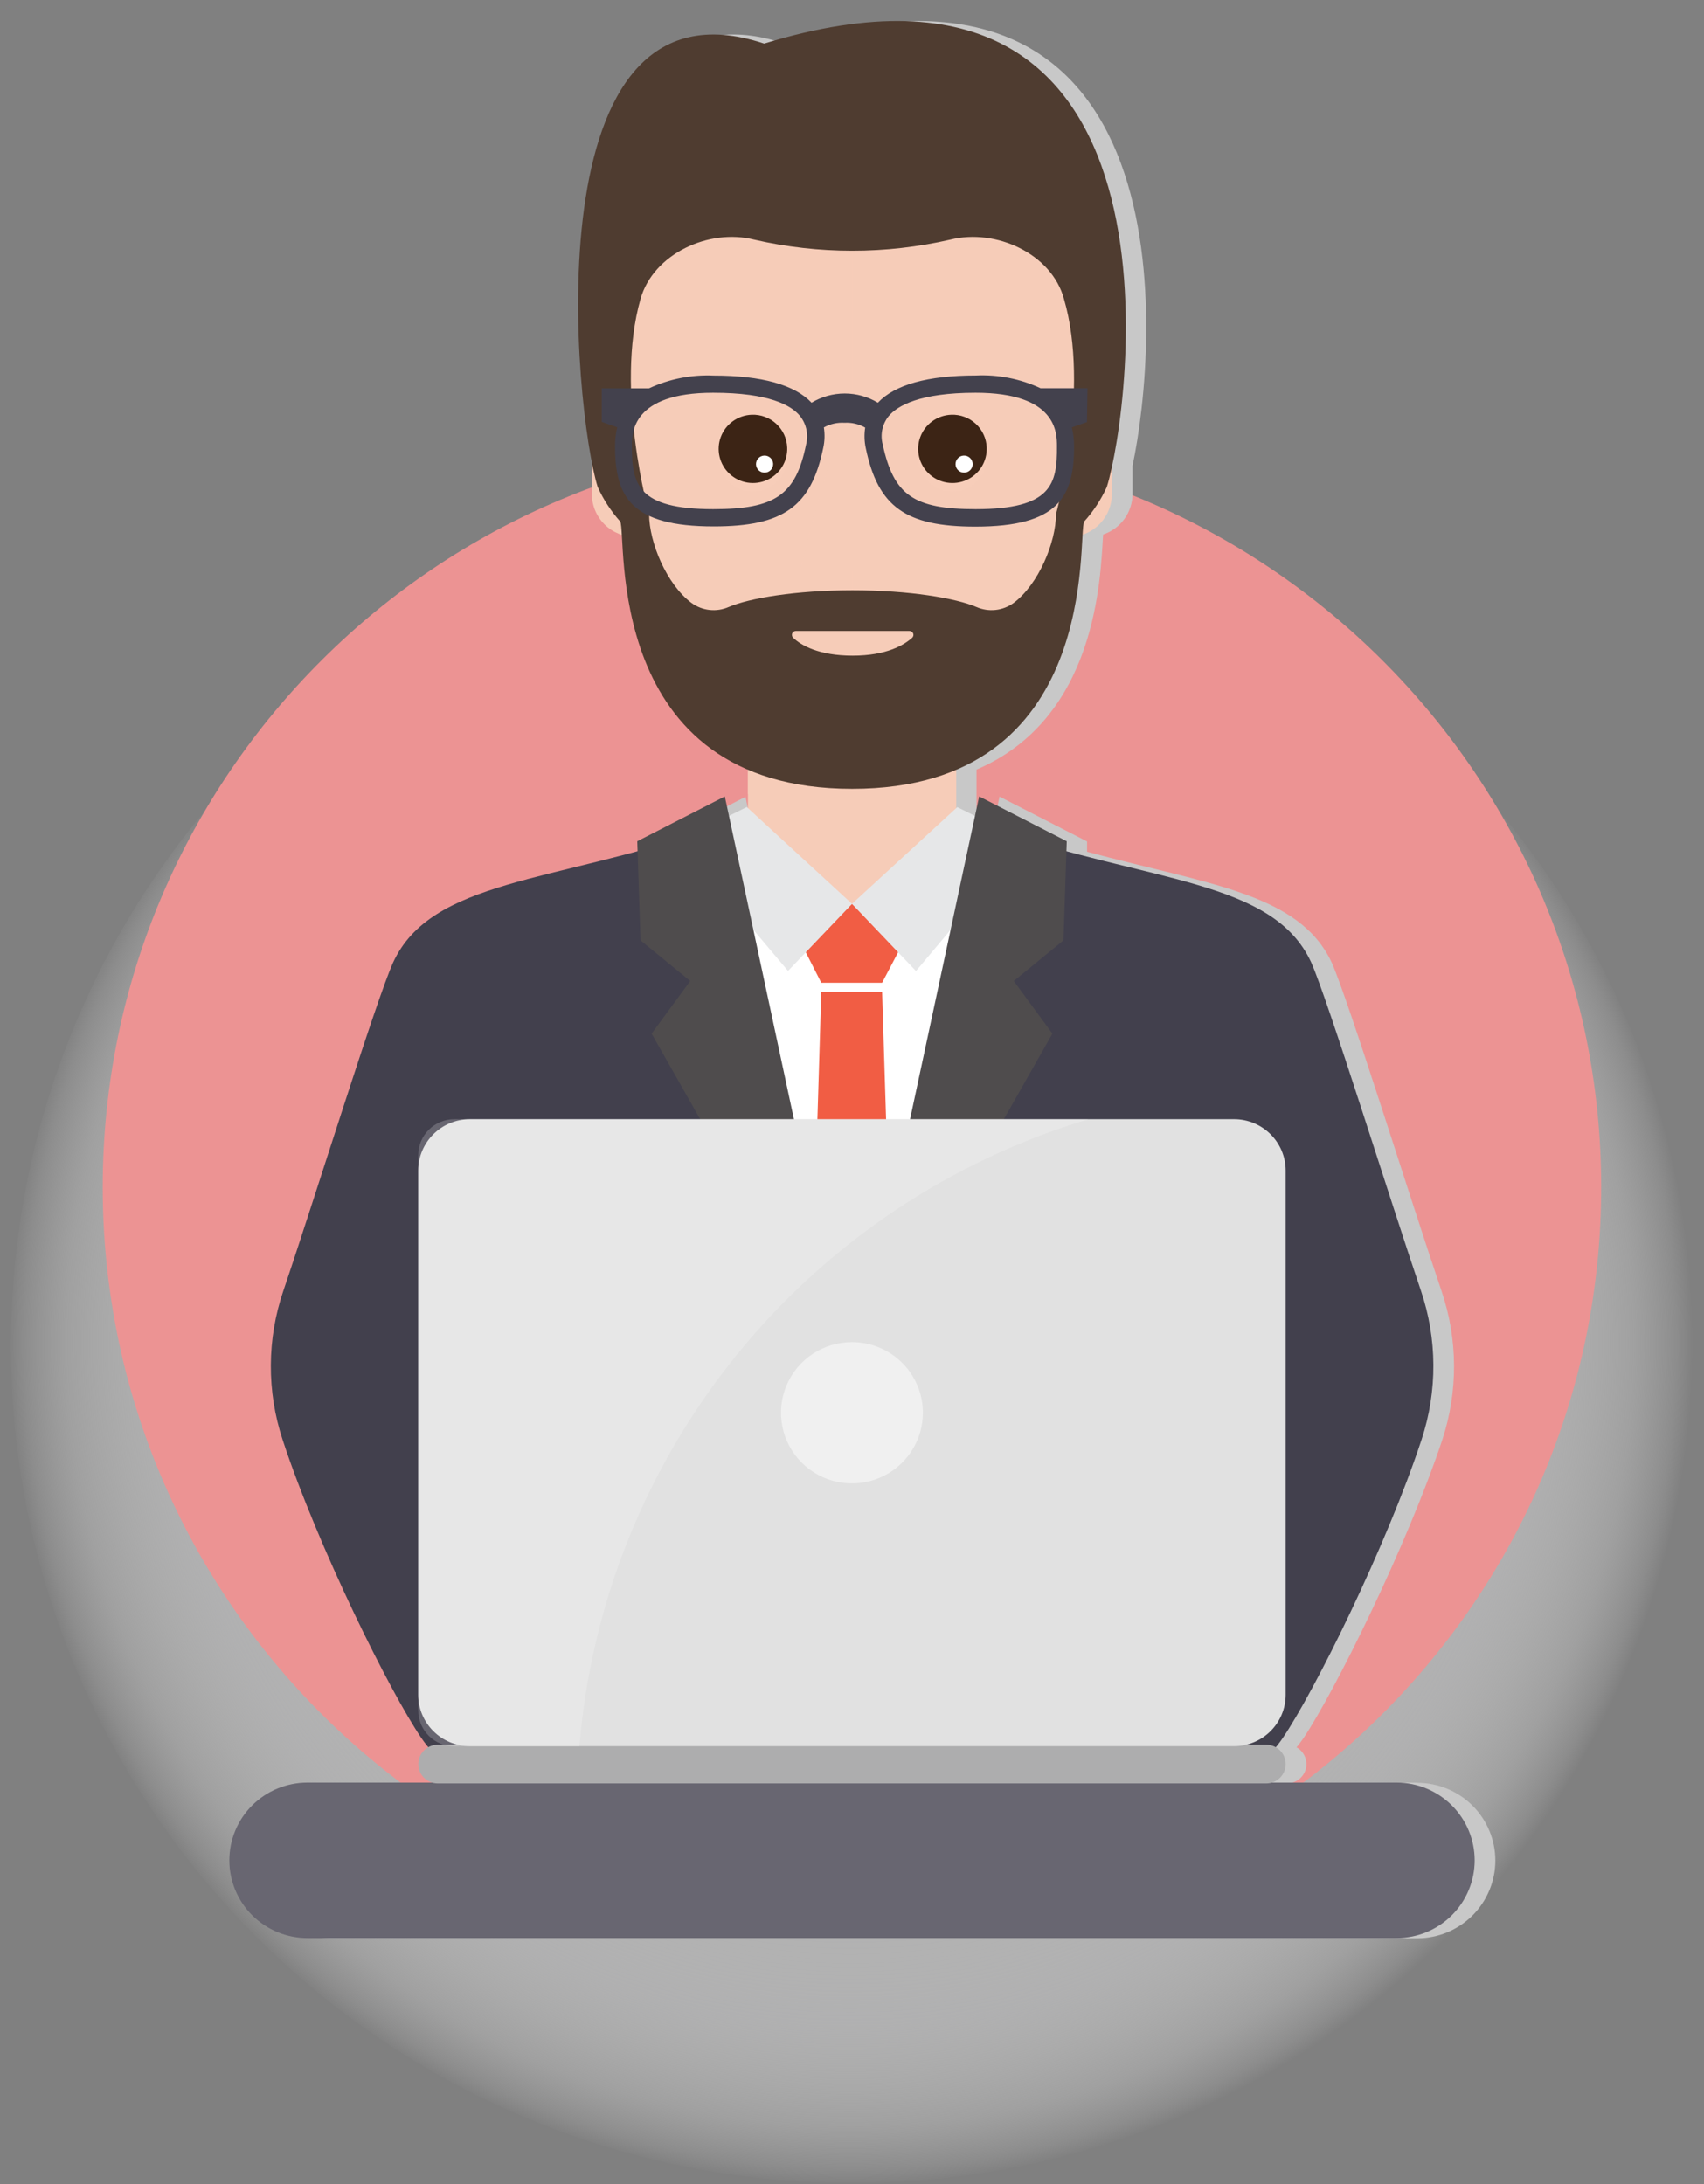 <svg width="78" height="100" viewBox="0 0 78 100" fill="none" xmlns="http://www.w3.org/2000/svg">
<rect x="0" y="0" width="78" height="100" fill="#808080" stroke="none"/>
<g clip-path="url(#clip0)">
<path style="mix-blend-mode:multiply" d="M38.998 99.959C60.259 99.959 77.495 82.793 77.495 61.619C77.495 40.444 60.259 23.279 38.998 23.279C17.736 23.279 0.5 40.444 0.5 61.619C0.5 82.793 17.736 99.959 38.998 99.959Z" fill="url(#paint0_radial)"/>
<path d="M38.998 88.51C57.938 88.51 73.293 73.218 73.293 54.355C73.293 35.491 57.938 20.2 38.998 20.2C20.057 20.2 4.702 35.491 4.702 54.355C4.702 73.218 20.057 88.51 38.998 88.51Z" fill="#EC9393"/>
<g style="mix-blend-mode:multiply">
<path d="M64.874 81.617H59.159C59.327 81.57 59.477 81.474 59.59 81.341C59.703 81.209 59.774 81.046 59.794 80.873C59.815 80.7 59.783 80.525 59.703 80.37C59.624 80.216 59.5 80.088 59.348 80.003C59.457 79.871 59.565 79.73 59.665 79.584C61.083 77.47 64.392 70.808 66.018 65.931C66.749 63.714 66.738 61.32 65.985 59.109C64.529 54.821 61.73 45.805 60.965 44.087C59.49 40.89 55.259 40.486 49.761 38.998V38.527L45.753 36.474L45.564 37.364L44.746 36.964L44.699 37.007V35.236C50.206 32.883 50.371 26.489 50.494 24.474C50.889 24.342 51.233 24.089 51.475 23.751C51.717 23.412 51.845 23.006 51.841 22.591V21.325C53.009 15.859 54.555 -3.711 35.911 1.995C26.026 -1.277 26.972 15.732 28.035 21.151V22.61C28.034 23.029 28.166 23.437 28.414 23.776C28.661 24.115 29.011 24.366 29.411 24.493C29.529 26.517 29.709 32.887 35.183 35.236V37.016L35.131 36.969L34.313 37.374L34.124 36.484L30.111 38.536V39.007C24.613 40.495 20.382 40.89 18.907 44.096C18.132 45.815 15.343 54.83 13.887 59.119C13.134 61.329 13.123 63.723 13.854 65.941C15.466 70.841 18.775 77.503 20.203 79.593C20.307 79.739 20.415 79.88 20.524 80.012C20.372 80.097 20.248 80.225 20.169 80.38C20.089 80.535 20.058 80.71 20.078 80.882C20.098 81.055 20.169 81.218 20.282 81.35C20.395 81.483 20.545 81.579 20.713 81.627H15.017C14.069 81.627 13.16 82.002 12.49 82.669C11.82 83.337 11.443 84.242 11.443 85.186C11.443 86.13 11.82 87.035 12.49 87.703C13.16 88.37 14.069 88.745 15.017 88.745H64.874C65.822 88.745 66.731 88.37 67.401 87.703C68.071 87.035 68.448 86.13 68.448 85.186C68.448 84.242 68.071 83.337 67.401 82.669C66.731 82.002 65.822 81.627 64.874 81.627V81.617Z" fill="#C8C8C8"/>
</g>
<path d="M45.252 37.943L43.767 37.261V32.162H34.238V37.261L32.748 37.901L33.146 51.233H34.238V53.276H43.767V51.233H44.855L45.252 37.943Z" fill="#F6CCB8"/>
<g style="mix-blend-mode:multiply">
<path d="M34.237 32.162V36.357L43.767 36.955V32.162H34.237Z" fill="#F6CCB8"/>
</g>
<path d="M45.408 37.958L45.053 39.28C44.443 41.032 42.869 43.889 39.14 43.889C34.932 43.889 33.33 40.25 32.829 38.673L32.64 37.958C24.887 40.858 27.265 65.032 27.265 65.032L27.218 85.111H51.506L51.18 65.032C51.18 65.032 53.137 40.872 45.408 37.958Z" fill="white"/>
<path d="M41.295 43.249L40.378 44.996H37.594L36.705 43.249L38.998 41.385L41.295 43.249Z" fill="#F15D44"/>
<path d="M39.002 41.385L36.072 44.454L31.056 38.504L34.185 36.95L35.363 38.037L39.002 41.385Z" fill="#E6E7E8"/>
<path d="M43.819 36.955L38.998 41.385L41.929 44.459L46.939 38.499L43.819 36.955Z" fill="#E6E7E8"/>
<path d="M40.378 45.415L41.513 81.745L38.998 84.513L36.487 81.745L37.594 45.415H40.378Z" fill="#F15D44"/>
<path d="M65.073 65.908C65.804 63.69 65.792 61.296 65.039 59.086C63.583 54.797 60.785 45.782 60.019 44.063C58.27 40.269 52.645 40.41 45.616 38.005L44.859 37.741C44.462 40.142 38.998 63.38 38.998 63.38C38.998 63.38 33.557 40.142 33.141 37.741L32.385 38.005C25.355 40.41 19.73 40.269 17.99 44.078C17.215 45.796 14.426 54.811 12.97 59.1C12.217 61.31 12.206 63.704 12.937 65.922C14.549 70.823 17.858 77.484 19.286 79.574C20.557 81.457 22.779 82.135 24.386 81.608C24.169 82.62 24.098 83.374 24.329 83.374H38.998H53.68C53.912 83.374 53.841 82.62 53.619 81.608C55.226 82.135 57.452 81.457 58.719 79.574C60.152 77.47 63.461 70.808 65.073 65.908Z" fill="#42404D"/>
<path d="M29.17 38.518L29.321 43.056L31.595 44.916L29.827 47.326L38.941 63.38L33.178 36.465L29.17 38.518Z" fill="#4F4C4D"/>
<path d="M48.83 38.518L48.679 43.056L46.405 44.916L48.173 47.326L39.059 63.38L44.821 36.465L48.83 38.518Z" fill="#4F4C4D"/>
<path d="M49.397 18.655L49.723 14.475C49.723 9.014 44.481 4.589 39.002 4.589C33.523 4.589 28.281 9.014 28.281 14.475L28.602 18.655C28.301 18.724 28.02 18.865 27.785 19.065C27.57 19.247 27.398 19.473 27.278 19.727C27.158 19.981 27.094 20.258 27.09 20.539V22.61C27.09 23.132 27.297 23.633 27.666 24.003C28.036 24.374 28.537 24.584 29.061 24.587C29.061 29.766 35.282 34.629 38.988 34.629C42.694 34.629 48.915 29.742 48.915 24.587C49.439 24.584 49.94 24.374 50.31 24.003C50.679 23.633 50.886 23.132 50.886 22.61V20.539C50.881 20.105 50.732 19.686 50.463 19.345C50.194 19.005 49.819 18.762 49.397 18.655Z" fill="#F6CCB8"/>
<g style="mix-blend-mode:multiply" opacity="0.8">
<path d="M49.397 18.655L49.723 14.475C49.723 9.014 44.481 4.589 39.002 4.589V18.613C37.556 21.683 36.639 26.146 36.639 26.146H39.002V34.629C42.722 34.629 48.929 29.742 48.929 24.587C49.453 24.584 49.955 24.374 50.324 24.003C50.693 23.633 50.9 23.132 50.9 22.61V20.539C50.894 20.103 50.743 19.682 50.471 19.342C50.199 19.001 49.822 18.76 49.397 18.655Z" fill="#F6CCB8"/>
</g>
<g style="mix-blend-mode:multiply">
<path d="M36.034 20.892C36.045 21.201 35.964 21.506 35.8 21.769C35.637 22.032 35.399 22.241 35.117 22.369C34.834 22.498 34.52 22.54 34.213 22.49C33.907 22.44 33.622 22.301 33.395 22.09C33.168 21.879 33.009 21.606 32.938 21.305C32.867 21.004 32.887 20.689 32.996 20.399C33.105 20.11 33.297 19.859 33.55 19.678C33.802 19.498 34.102 19.396 34.412 19.385C34.618 19.378 34.824 19.411 35.017 19.483C35.21 19.554 35.387 19.663 35.537 19.803C35.688 19.943 35.809 20.111 35.895 20.298C35.98 20.485 36.027 20.687 36.034 20.892Z" fill="#F7CDB9"/>
</g>
<path d="M36.034 20.496C36.045 20.805 35.964 21.111 35.8 21.374C35.637 21.637 35.399 21.846 35.117 21.974C34.834 22.102 34.52 22.144 34.213 22.095C33.907 22.045 33.622 21.906 33.395 21.695C33.168 21.484 33.009 21.21 32.938 20.91C32.867 20.608 32.887 20.293 32.996 20.004C33.105 19.714 33.297 19.463 33.55 19.283C33.802 19.102 34.102 19 34.412 18.99C34.618 18.982 34.824 19.015 35.017 19.087C35.21 19.159 35.387 19.268 35.537 19.408C35.688 19.548 35.809 19.716 35.895 19.903C35.98 20.09 36.027 20.291 36.034 20.496Z" fill="#3C2415"/>
<path d="M35.391 21.235C35.392 21.287 35.384 21.338 35.366 21.386C35.348 21.434 35.321 21.478 35.286 21.516C35.251 21.553 35.209 21.584 35.162 21.605C35.115 21.626 35.064 21.638 35.013 21.64C34.961 21.642 34.91 21.634 34.861 21.616C34.813 21.598 34.769 21.571 34.731 21.536C34.693 21.501 34.663 21.459 34.641 21.412C34.62 21.365 34.608 21.315 34.606 21.264C34.602 21.16 34.64 21.059 34.711 20.983C34.782 20.907 34.88 20.862 34.984 20.859C35.088 20.855 35.19 20.892 35.266 20.963C35.342 21.034 35.387 21.132 35.391 21.235Z" fill="white"/>
<g style="mix-blend-mode:multiply">
<path d="M45.166 20.892C45.177 21.201 45.096 21.506 44.933 21.769C44.77 22.032 44.532 22.241 44.249 22.369C43.967 22.498 43.652 22.54 43.346 22.49C43.039 22.44 42.754 22.301 42.527 22.09C42.3 21.879 42.141 21.606 42.07 21.305C41.999 21.004 42.019 20.689 42.128 20.399C42.237 20.11 42.43 19.859 42.682 19.678C42.934 19.498 43.235 19.396 43.545 19.385C43.751 19.378 43.956 19.411 44.149 19.483C44.342 19.554 44.519 19.663 44.67 19.803C44.821 19.943 44.942 20.111 45.027 20.298C45.112 20.485 45.16 20.687 45.166 20.892Z" fill="#F7CDB9"/>
</g>
<path d="M45.166 20.496C45.177 20.805 45.096 21.111 44.933 21.374C44.77 21.637 44.532 21.846 44.249 21.974C43.967 22.102 43.652 22.144 43.346 22.095C43.039 22.045 42.754 21.906 42.527 21.695C42.3 21.484 42.141 21.21 42.07 20.91C41.999 20.608 42.019 20.293 42.128 20.004C42.237 19.714 42.43 19.463 42.682 19.283C42.934 19.102 43.235 19 43.545 18.99C43.751 18.982 43.956 19.015 44.149 19.087C44.342 19.159 44.519 19.268 44.67 19.408C44.821 19.548 44.942 19.716 45.027 19.903C45.112 20.09 45.16 20.291 45.166 20.496Z" fill="#3C2415"/>
<path d="M44.523 21.235C44.525 21.287 44.517 21.338 44.499 21.386C44.481 21.434 44.454 21.478 44.419 21.516C44.383 21.553 44.341 21.584 44.294 21.605C44.248 21.626 44.197 21.638 44.145 21.64C44.094 21.642 44.042 21.634 43.994 21.616C43.946 21.598 43.901 21.571 43.864 21.536C43.826 21.501 43.795 21.459 43.774 21.412C43.753 21.365 43.741 21.315 43.739 21.264C43.735 21.16 43.773 21.059 43.844 20.983C43.915 20.907 44.013 20.862 44.117 20.859C44.221 20.855 44.322 20.892 44.398 20.963C44.475 21.034 44.52 21.132 44.523 21.235Z" fill="white"/>
<path d="M34.98 1.995C24.23 -1.564 26.291 18.891 27.359 22.295C27.62 22.871 27.967 23.405 28.39 23.877C28.716 24.484 27.53 36.117 39.007 36.117C50.484 36.117 49.303 24.488 49.629 23.877C50.053 23.405 50.402 22.872 50.664 22.295C51.737 18.891 55.004 -4.135 34.98 1.995ZM48.338 23.538C48.338 24.832 47.539 26.753 46.4 27.605C46.158 27.782 45.873 27.893 45.575 27.926C45.276 27.959 44.974 27.913 44.698 27.793C43.753 27.389 41.635 27.026 39.026 27.026C36.416 27.026 34.299 27.389 33.353 27.793C33.078 27.913 32.776 27.959 32.477 27.926C32.179 27.893 31.894 27.782 31.652 27.605C30.512 26.753 29.713 24.832 29.713 23.538C29.713 23.538 28.13 17.855 29.321 13.684C29.907 11.617 32.45 10.45 34.521 10.972C37.476 11.65 40.547 11.65 43.502 10.972C45.592 10.45 48.14 11.617 48.702 13.684C49.922 17.855 48.338 23.538 48.338 23.538Z" fill="#4F3C30"/>
<path d="M36.426 28.89H41.626C41.663 28.889 41.699 28.899 41.73 28.919C41.761 28.939 41.785 28.967 41.799 29.001C41.812 29.035 41.816 29.073 41.808 29.108C41.8 29.144 41.781 29.176 41.754 29.201C41.38 29.535 40.577 30.02 39.031 30.02C37.485 30.02 36.667 29.549 36.308 29.201C36.282 29.177 36.263 29.145 36.255 29.11C36.246 29.076 36.249 29.039 36.261 29.006C36.274 28.972 36.297 28.943 36.326 28.923C36.355 28.902 36.39 28.891 36.426 28.89Z" fill="#F6CCB8"/>
<path d="M49.78 17.775H47.629C46.705 17.344 45.689 17.144 44.67 17.192C42.458 17.192 40.959 17.615 40.184 18.439C39.726 18.163 39.202 18.017 38.667 18.017C38.132 18.017 37.607 18.163 37.149 18.439C36.374 17.62 34.876 17.196 32.668 17.196C31.649 17.15 30.633 17.35 29.709 17.78H27.544V19.315L28.253 19.564C28.185 19.848 28.152 20.139 28.154 20.43C28.154 22.756 28.891 24.102 32.668 24.102C35.859 24.102 37.126 23.194 37.683 20.51C37.752 20.201 37.761 19.882 37.712 19.569C38.001 19.411 38.328 19.337 38.657 19.357C38.987 19.338 39.316 19.415 39.603 19.578C39.554 19.891 39.564 20.21 39.631 20.52C40.189 23.203 41.456 24.112 44.646 24.112C48.428 24.112 49.166 22.765 49.166 20.44C49.166 20.146 49.131 19.854 49.062 19.569L49.756 19.324L49.78 17.775ZM36.899 20.35C36.426 22.671 35.48 23.312 32.644 23.312C29.184 23.312 28.924 22.168 28.924 20.43C28.924 19.823 28.924 17.982 32.644 17.982C35.211 17.982 36.227 18.561 36.624 19.051C36.767 19.232 36.866 19.444 36.914 19.669C36.961 19.894 36.956 20.127 36.899 20.35ZM44.661 23.312C41.824 23.312 40.907 22.671 40.406 20.35C40.346 20.128 40.34 19.894 40.387 19.668C40.435 19.442 40.535 19.231 40.68 19.051C41.077 18.58 42.099 17.982 44.656 17.982C48.381 17.982 48.381 19.823 48.381 20.43C48.395 22.168 48.135 23.312 44.67 23.312H44.661Z" fill="#43414D"/>
<path d="M63.928 81.617H14.072C13.124 81.617 12.215 81.992 11.544 82.66C10.874 83.327 10.498 84.233 10.498 85.177C10.498 86.12 10.874 87.026 11.544 87.693C12.215 88.361 13.124 88.736 14.072 88.736H63.928C64.876 88.736 65.785 88.361 66.455 87.693C67.126 87.026 67.502 86.12 67.502 85.177C67.502 84.233 67.126 83.327 66.455 82.66C65.785 81.992 64.876 81.617 63.928 81.617Z" fill="#686671"/>
<path d="M57.962 81.655H20.037C19.801 81.655 19.575 81.562 19.409 81.396C19.242 81.23 19.148 81.005 19.148 80.77C19.148 80.535 19.242 80.31 19.409 80.144C19.575 79.978 19.801 79.885 20.037 79.885H57.962C58.198 79.885 58.424 79.978 58.591 80.144C58.758 80.31 58.851 80.535 58.851 80.77C58.851 81.005 58.758 81.23 58.591 81.396C58.424 81.562 58.198 81.655 57.962 81.655Z" fill="#ADADAE"/>
<path d="M56.488 51.243H21.507C20.202 51.243 19.144 52.297 19.144 53.597V77.597C19.144 78.897 20.202 79.951 21.507 79.951H56.488C57.793 79.951 58.851 78.897 58.851 77.597V53.597C58.851 52.297 57.793 51.243 56.488 51.243Z" fill="#E1E1E1"/>
<path opacity="0.5" d="M42.245 64.684C42.245 65.323 42.055 65.949 41.698 66.481C41.341 67.012 40.834 67.427 40.24 67.672C39.647 67.917 38.994 67.981 38.364 67.856C37.734 67.731 37.155 67.423 36.701 66.971C36.247 66.518 35.938 65.942 35.812 65.315C35.687 64.687 35.751 64.037 35.997 63.446C36.243 62.855 36.659 62.35 37.193 61.995C37.727 61.639 38.355 61.45 38.998 61.45C39.859 61.45 40.685 61.79 41.294 62.397C41.903 63.003 42.245 63.826 42.245 64.684Z" fill="white"/>
<path opacity="0.2" d="M49.822 51.243H20.798C20.359 51.243 19.938 51.416 19.628 51.725C19.318 52.035 19.144 52.454 19.144 52.891V78.313C19.144 78.75 19.318 79.169 19.628 79.478C19.938 79.787 20.359 79.96 20.798 79.96H26.523C27.064 73.398 29.575 67.149 33.731 62.027C37.886 56.905 43.493 53.148 49.822 51.243Z" fill="white"/>
</g>
<defs>
<radialGradient id="paint0_radial" cx="0" cy="0" r="1" gradientUnits="userSpaceOnUse" gradientTransform="translate(38.922 61.479) scale(38.419 38.262)">
<stop stop-color="#ADADAE"/>
<stop offset="0.4" stop-color="#AEAEAF" stop-opacity="0.99"/>
<stop offset="0.55" stop-color="#B1B1B2" stop-opacity="0.95"/>
<stop offset="0.65" stop-color="#B7B7B8" stop-opacity="0.88"/>
<stop offset="0.73" stop-color="#BFBFBF" stop-opacity="0.79"/>
<stop offset="0.81" stop-color="#C9C9CA" stop-opacity="0.66"/>
<stop offset="0.87" stop-color="#D6D6D6" stop-opacity="0.5"/>
<stop offset="0.93" stop-color="#E5E5E5" stop-opacity="0.32"/>
<stop offset="0.98" stop-color="#F6F6F6" stop-opacity="0.11"/>
<stop offset="1" stop-color="white" stop-opacity="0"/>
</radialGradient>
<clipPath id="clip0">
<rect width="77" height="99" fill="white" transform="translate(0.5 0.964)"/>
</clipPath>
</defs>
</svg>
